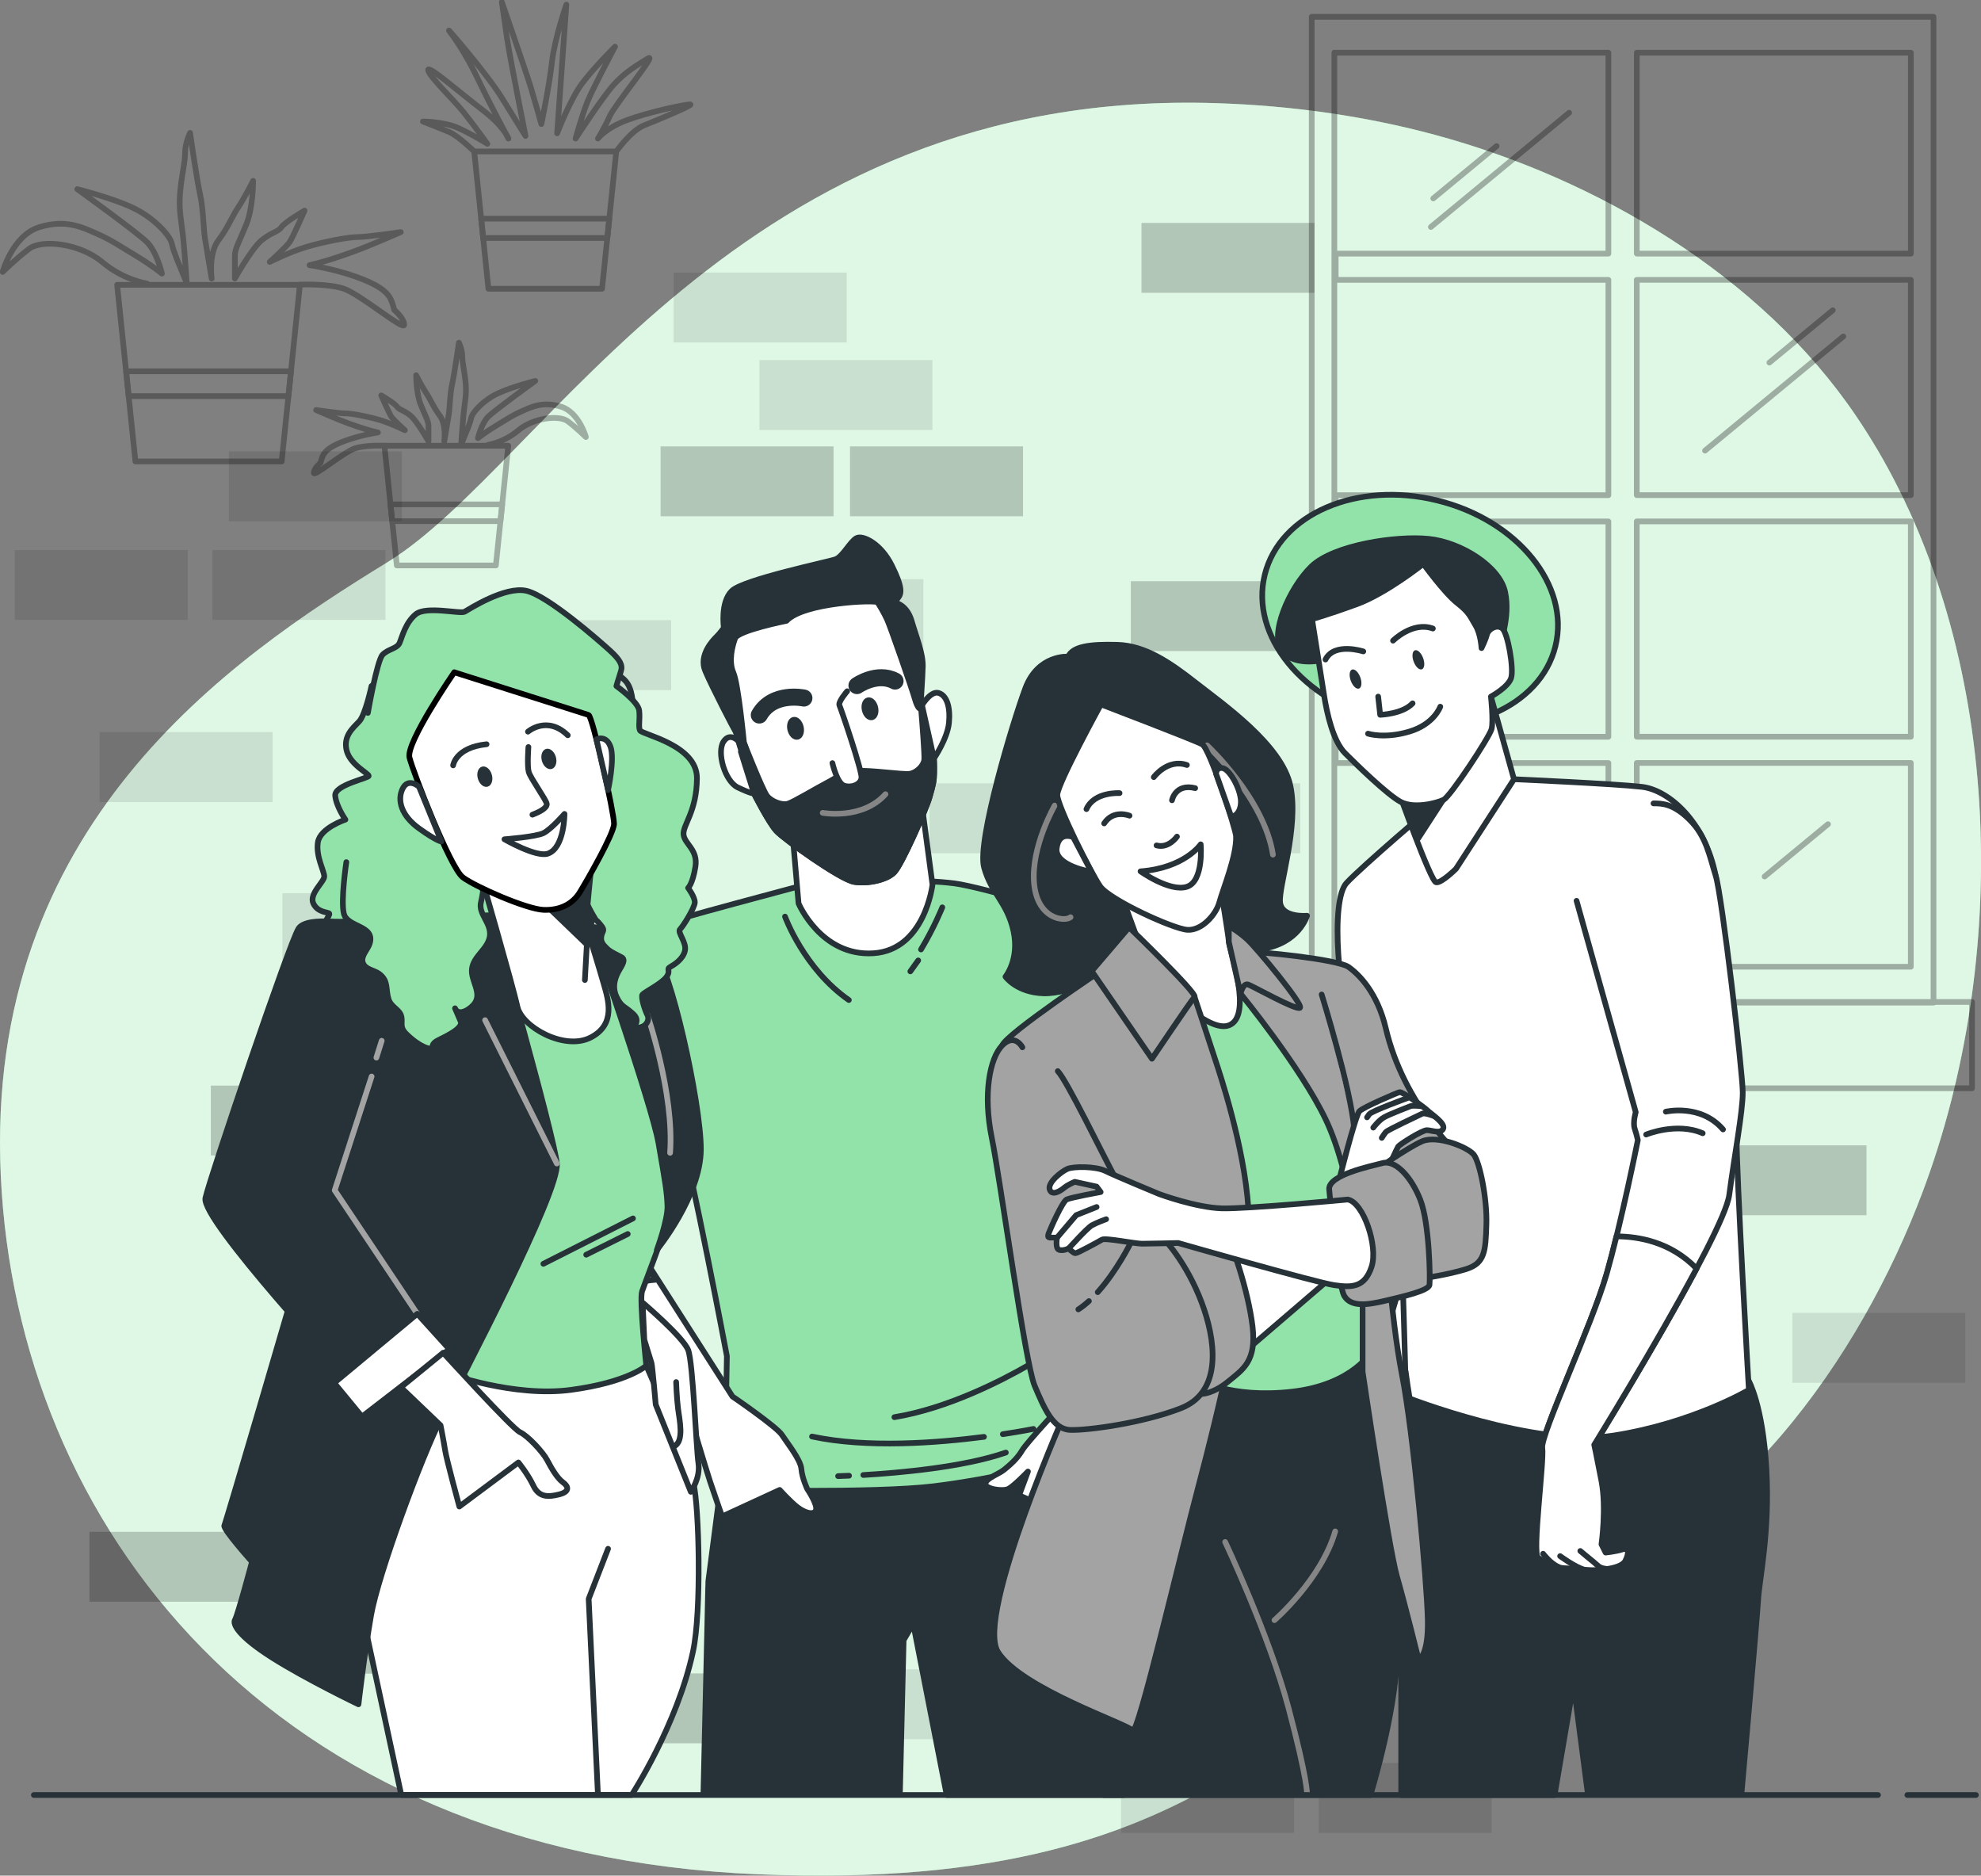 <svg xmlns="http://www.w3.org/2000/svg" width="618" height="585" viewBox="0 0 618 585" fill="none"><rect x="0" y="0" width="618" height="585" fill="#808080" stroke="none"/><g clip-path="url(#clip0_260_474)"><path d="M585.492 139.948C583.462 136.499 581.317 133.128 579.081 129.82C549.298 85.781 498.046 55.666 447.628 42.051C425.554 36.089 402.748 32.961 379.904 32.192C230.077 27.128 170.396 144.948 120.878 175.358C71.347 205.756 -4.845 257.704 0.243 366.666C5.331 475.627 84.041 578.256 236.424 584.589C388.795 590.922 398.958 522.512 484.028 497.166C540.33 480.397 580.327 423.756 599.921 371.41C626.62 300.076 625.361 207.41 585.505 139.935L585.492 139.948Z" fill="#92E3A9"></path><path opacity="0.7" d="M585.492 139.948C583.462 136.499 581.317 133.128 579.081 129.82C549.298 85.781 498.046 55.666 447.628 42.051C425.554 36.089 402.748 32.961 379.904 32.192C230.077 27.128 170.396 144.948 120.878 175.358C71.347 205.756 -4.845 257.704 0.243 366.666C5.331 475.627 84.041 578.256 236.424 584.589C388.795 590.922 398.958 522.512 484.028 497.166C540.33 480.397 580.327 423.756 599.921 371.41C626.62 300.076 625.361 207.41 585.505 139.935L585.492 139.948Z" fill="white"></path><path opacity="0.2" d="M582.281 357.231H528.317V379.026H582.281V357.231Z" fill="black"></path><path opacity="0.2" d="M406.745 181.27H352.781V203.064H406.745V181.27Z" fill="black"></path><path opacity="0.2" d="M373.506 214.205H319.542V236H373.506V214.205Z" fill="black"></path><path opacity="0.2" d="M410.06 69.526H356.097V91.321H410.06V69.526Z" fill="black"></path><path opacity="0.2" d="M366.427 333.846H312.463V355.641H366.427V333.846Z" fill="black"></path><path opacity="0.2" d="M260.04 139.231H206.076V161.026H260.04V139.231Z" fill="black"></path><path opacity="0.2" d="M319.143 139.231H265.18V161.026H319.143V139.231Z" fill="black"></path><path opacity="0.2" d="M273.918 495.013H219.954V516.808H273.918V495.013Z" fill="black"></path><path opacity="0.2" d="M245.651 521.936H191.688V543.731H245.651V521.936Z" fill="black"></path><path opacity="0.1" d="M343.954 244.333H289.99V266.128H343.954V244.333Z" fill="black"></path><path opacity="0.1" d="M264.127 85.013H210.163V106.808H264.127V85.013Z" fill="black"></path><path opacity="0.1" d="M613.117 409.487H559.153V431.282H613.117V409.487Z" fill="black"></path><path opacity="0.1" d="M297.045 442.821H243.081V464.616H297.045V442.821Z" fill="black"></path><path opacity="0.1" d="M358.718 442.821H304.754V464.616H358.718V442.821Z" fill="black"></path><path opacity="0.1" d="M363.857 412.051H309.894V433.846H363.857V412.051Z" fill="black"></path><path opacity="0.1" d="M405.627 244.333H351.663V266.128H405.627V244.333Z" fill="black"></path><path opacity="0.2" d="M433.239 519.744H379.275V541.539H433.239V519.744Z" fill="black"></path><path opacity="0.1" d="M403.687 549.872H349.724V571.667H403.687V549.872Z" fill="black"></path><path opacity="0.1" d="M465.36 549.872H411.396V571.667H465.36V549.872Z" fill="black"></path><path opacity="0.2" d="M171.63 248.475H117.666V270.269H171.63V248.475Z" fill="black"></path><path opacity="0.1" d="M142.079 278.603H88.115V300.398H142.079V278.603Z" fill="black"></path><path opacity="0.1" d="M203.752 278.603H149.788V300.398H203.752V278.603Z" fill="black"></path><path opacity="0.2" d="M150.572 410.77H96.608V432.564H150.572V410.77Z" fill="black"></path><path opacity="0.1" d="M389.554 306.551H335.59V328.346H389.554V306.551Z" fill="black"></path><path opacity="0.1" d="M308.608 520.654H254.645V542.449H308.608V520.654Z" fill="black"></path><path opacity="0.1" d="M290.877 112.308H236.913V134.103H290.877V112.308Z" fill="black"></path><path opacity="0.2" d="M119.735 338.603H65.772V360.397H119.735V338.603Z" fill="black"></path><path opacity="0.1" d="M150.572 311.68H96.608V333.475H150.572V311.68Z" fill="black"></path><path opacity="0.1" d="M288.051 180.641H234.087V202.436H288.051V180.641Z" fill="black"></path><path opacity="0.1" d="M209.379 193.437H155.415V215.231H209.379V193.437Z" fill="black"></path><path opacity="0.2" d="M475.639 357.231H421.675V379.026H475.639V357.231Z" fill="black"></path><path opacity="0.2" d="M81.87 477.783H27.906V499.578H81.87V477.783Z" fill="black"></path><path opacity="0.1" d="M58.563 171.552H4.6V193.347H58.563V171.552Z" fill="black"></path><path opacity="0.1" d="M120.236 171.552H66.272V193.347H120.236V171.552Z" fill="black"></path><path opacity="0.1" d="M125.376 140.782H71.412V162.577H125.376V140.782Z" fill="black"></path><path opacity="0.1" d="M85.045 228.346H31.081V250.141H85.045V228.346Z" fill="black"></path><path opacity="0.2" d="M155.106 500.219H101.143V522.014H155.106V500.219Z" fill="black"></path><g opacity="0.3"><path d="M409.213 5.243V312.718H603.187V5.243H409.213ZM596.12 79.102H510.626V16.436H596.12V79.102ZM510.613 162.628H596.107V229.782H510.613V162.628ZM510.613 154.435V87.282H596.107V154.435H510.613ZM416.267 16.436H501.761V79.102H416.691V87.294H501.761V154.448H416.691V162.641H501.761V229.794H416.691V237.987H501.761V301.551H416.267V16.436ZM510.613 301.525V237.961H596.107V301.525H510.613Z" stroke="black" stroke-width="1.771" stroke-linecap="round" stroke-linejoin="round"></path><path d="M489.515 35.166L446.383 70.794" stroke="black" stroke-width="1.771" stroke-linecap="round" stroke-linejoin="round"></path><path d="M575.048 104.935L531.902 140.55" stroke="black" stroke-width="1.771" stroke-linecap="round" stroke-linejoin="round"></path><path d="M477.618 255.576L434.485 291.192" stroke="black" stroke-width="1.771" stroke-linecap="round" stroke-linejoin="round"></path><path d="M466.889 45.564L447.128 61.885" stroke="black" stroke-width="1.771" stroke-linecap="round" stroke-linejoin="round"></path><path d="M571.758 96.768L551.984 113.089" stroke="black" stroke-width="1.771" stroke-linecap="round" stroke-linejoin="round"></path><path d="M475.074 266.705L455.3 283.038" stroke="black" stroke-width="1.771" stroke-linecap="round" stroke-linejoin="round"></path><path d="M469.125 188.051L449.352 204.371" stroke="black" stroke-width="1.771" stroke-linecap="round" stroke-linejoin="round"></path><path d="M570.268 257.063L550.494 273.384" stroke="black" stroke-width="1.771" stroke-linecap="round" stroke-linejoin="round"></path><path d="M615.2 312.512H398.034V339.435H615.2V312.512Z" stroke="black" stroke-width="1.771" stroke-linecap="round" stroke-linejoin="round"></path></g><g opacity="0.3"><path d="M89.979 123.551L90.775 115.807H39.343L40.139 123.551H89.979Z" stroke="black" stroke-width="1.771" stroke-linecap="round" stroke-linejoin="round"></path><path d="M87.871 143.923H42.246L36.541 88.833H93.563L87.871 143.923Z" stroke="black" stroke-width="1.771" stroke-linecap="round" stroke-linejoin="round"></path><path d="M45.856 88.435C45.856 88.435 38.61 87.397 31.877 81.718C25.145 76.038 13.247 74.487 9.11 77.589C4.972 80.692 0.822 84.82 0.822 84.82C0.822 84.82 3.932 73.461 12.206 70.871C20.493 68.294 25.658 70.871 30.322 72.935C34.986 74.999 37.055 76.551 42.233 79.653C47.411 82.756 50.52 85.333 50.52 85.333C50.52 85.333 48.966 78.615 45.856 75.525C42.747 72.423 24.117 58.999 24.117 58.999C24.117 58.999 34.472 61.576 41.192 64.679C47.925 67.782 53.103 73.461 53.617 76.038C54.131 78.615 56.199 83.269 56.199 83.269L58.268 88.435C58.268 88.435 57.754 80.692 57.227 75.012C56.7 69.333 55.672 65.718 56.187 60.038C56.7 54.358 57.741 50.743 57.741 47.641C57.741 44.538 59.296 41.448 59.296 41.448C59.296 41.448 61.364 55.91 62.405 60.551C63.446 65.205 63.446 71.397 63.96 74.499C64.474 77.602 66.028 86.897 66.028 86.897C66.028 86.897 64.988 79.153 68.097 75.012C71.206 70.884 72.234 67.782 74.303 64.679C76.371 61.576 78.967 56.41 78.967 56.41C78.967 56.41 78.967 64.679 76.898 69.833C74.83 74.999 73.275 77.576 73.275 79.641V86.871C73.275 86.871 78.453 77.576 81.562 74.987C84.672 72.41 86.74 72.41 87.768 70.859C88.809 69.307 95.015 65.692 95.015 65.692C95.015 65.692 91.391 73.961 90.351 75.499C89.31 77.051 84.145 81.692 84.145 81.692C84.145 81.692 90.351 78.589 95.529 77.038C100.707 75.487 108.467 73.935 111.576 73.935C114.686 73.935 125.029 72.384 125.029 72.384C125.029 72.384 115.714 76.512 110.022 78.576C104.33 80.641 100.707 81.679 98.638 82.192L96.569 82.705C96.569 82.705 103.816 83.743 111.062 86.32C118.309 88.897 120.378 90.974 121.418 92.512C122.459 94.064 122.973 96.641 122.973 96.641C122.973 96.641 126.082 99.218 126.082 101.294C126.082 103.371 112.103 91.487 106.938 89.935C101.76 88.384 93.576 88.782 93.576 88.782" stroke="black" stroke-width="1.771" stroke-linecap="round" stroke-linejoin="round"></path></g><g opacity="0.3"><path d="M122.356 162.551L121.816 157.308H156.674L156.122 162.551H122.356Z" stroke="black" stroke-width="1.771" stroke-linecap="round" stroke-linejoin="round"></path><path d="M123.794 176.36H154.695L158.562 139.026H119.927L123.794 176.36Z" stroke="black" stroke-width="1.771" stroke-linecap="round" stroke-linejoin="round"></path><path d="M152.254 138.757C152.254 138.757 157.163 138.051 161.724 134.205C166.285 130.359 174.354 129.308 177.155 131.41C179.956 133.513 182.77 136.308 182.77 136.308C182.77 136.308 180.662 128.616 175.061 126.859C169.446 125.116 165.938 126.859 162.79 128.257C159.629 129.654 158.229 130.705 154.721 132.808C151.214 134.91 149.107 136.654 149.107 136.654C149.107 136.654 150.16 132.103 152.267 130C154.374 127.898 166.992 118.808 166.992 118.808C166.992 118.808 159.976 120.551 155.415 122.654C150.854 124.757 147.346 128.603 146.999 130.346C146.652 132.09 145.252 135.244 145.252 135.244L143.852 138.744C143.852 138.744 144.198 133.5 144.558 129.641C144.905 125.795 145.612 123.346 145.265 119.487C144.918 115.641 144.211 113.192 144.211 111.09C144.211 108.987 143.158 106.885 143.158 106.885C143.158 106.885 141.757 116.68 141.051 119.833C140.344 122.987 140.344 127.18 139.997 129.282C139.65 131.385 138.596 137.68 138.596 137.68C138.596 137.68 139.303 132.436 137.196 129.628C135.089 126.833 134.395 124.731 132.982 122.628C131.581 120.526 129.821 117.026 129.821 117.026C129.821 117.026 129.821 122.628 131.221 126.128C132.622 129.628 133.676 131.372 133.676 132.782V137.68C133.676 137.68 130.168 131.385 128.061 129.628C125.954 127.885 124.553 127.885 123.846 126.833C123.14 125.782 118.938 123.333 118.938 123.333C118.938 123.333 121.392 128.936 122.099 129.987C122.806 131.039 126.313 134.192 126.313 134.192C126.313 134.192 122.099 132.09 118.604 131.039C115.097 129.987 109.842 128.936 107.734 128.936C105.627 128.936 98.612 127.885 98.612 127.885C98.612 127.885 104.921 130.68 108.788 132.09C112.643 133.487 115.097 134.192 116.497 134.539L117.898 134.885C117.898 134.885 112.989 135.59 108.081 137.333C103.173 139.077 101.773 140.487 101.066 141.539C100.359 142.59 100.012 144.333 100.012 144.333C100.012 144.333 97.905 146.077 97.905 147.487C97.905 148.898 107.375 140.833 110.882 139.795C114.39 138.744 119.94 139.013 119.94 139.013" stroke="black" stroke-width="1.771" stroke-linecap="round" stroke-linejoin="round"></path></g><g opacity="0.3"><path d="M189.464 74.23L190.081 68.205H150.109L150.726 74.23H189.464Z" stroke="black" stroke-width="1.771" stroke-linecap="round" stroke-linejoin="round"></path><path d="M187.819 90.064H152.37L147.938 47.244H192.252L187.819 90.064Z" stroke="black" stroke-width="1.771" stroke-linecap="round" stroke-linejoin="round"></path><path d="M147.938 47.243C147.938 47.243 143.017 42.41 140.139 41.179C137.261 39.948 131.929 37.897 131.929 37.897C131.929 37.897 138.494 37.897 143.004 39.948C147.514 42 152.037 44.859 152.037 44.859C152.037 44.859 147.938 39.128 144.649 35.025C141.36 30.936 133.984 23.974 133.573 21.923C133.162 19.872 143.428 28.884 150.405 34.205C157.382 39.525 158.615 43.218 158.615 43.218C158.615 43.218 153.283 33.384 149.171 24.795C145.06 16.205 141.372 11.282 140.139 9.641C138.905 8 152.037 23.154 156.559 30.525C161.069 37.897 163.947 42.397 163.947 42.397C163.947 42.397 159.026 17.833 158.204 12.089C157.382 6.346 156.559 0.628 156.559 0.628C156.559 0.628 164.358 23.154 165.592 27.243C166.825 31.333 168.881 38.705 168.881 38.705C168.881 38.705 171.348 26.833 172.17 19.461C172.993 12.089 176.68 1.448 176.68 1.448C176.68 1.448 175.035 24.384 174.624 30.115C174.213 35.846 173.802 41.577 173.802 41.577C173.802 41.577 177.901 30.936 181.601 26.012C185.289 21.102 191.867 14.551 191.867 14.551C191.867 14.551 184.89 27.654 183.246 31.756C181.601 35.846 179.558 43.218 179.558 43.218C179.558 43.218 187.768 30.525 191.456 26.423C195.143 22.333 198.844 20.282 202.12 18.23C205.409 16.179 191.854 32.564 190.222 36.243C188.578 39.923 186.535 43.205 186.535 43.205C186.535 43.205 189.002 39.923 195.567 37.474C202.133 35.013 213.619 32.564 215.264 32.564C216.909 32.564 204.998 37.474 200.899 39.115C196.801 40.756 192.278 47.218 192.278 47.218" stroke="black" stroke-width="1.771" stroke-linecap="round" stroke-linejoin="round"></path></g><path d="M485.232 201.553C489.912 182.598 473.408 162.243 448.37 156.088C423.332 149.933 399.24 160.309 394.561 179.263C389.881 198.217 406.384 218.573 431.423 224.728C456.461 230.883 480.552 220.507 485.232 201.553Z" fill="#92E3A9" stroke="#263238" stroke-width="1.771" stroke-linecap="round" stroke-linejoin="round"></path><path d="M413.503 205.705C413.503 205.705 404.24 208.23 400.025 203.179C395.811 198.141 402.133 183.423 409.084 176.692C416.035 169.961 435.629 167.025 445.74 168.076C455.852 169.128 467.865 176.692 469.549 184.679C471.232 192.666 467.865 200.448 467.647 202.961C467.441 205.487 461.544 205.487 460.696 204.218C459.848 202.961 447.218 184.461 444.687 183.615C442.156 182.769 440.472 184.461 437.736 185.923C434.999 187.397 414.146 196.218 414.146 196.218L413.516 205.679L413.503 205.705Z" fill="#263238" stroke="#263238" stroke-width="1.771" stroke-linecap="round" stroke-linejoin="round"></path><path d="M444.185 416.667L440.022 389.68L430.45 422.475C428.137 426.423 425.401 431.513 424.154 435.475C421.777 442.987 433.752 466.654 434.549 464.154C435.345 461.654 439.855 429.526 439.855 429.526C439.855 429.526 440.69 424.013 440.331 419.68L444.198 416.654L444.185 416.667Z" fill="white" stroke="#263238" stroke-width="1.771" stroke-linecap="round" stroke-linejoin="round"></path><path d="M438.635 435.769C438.635 435.769 429.975 438.705 429.975 457.064C429.975 462.064 437.118 514.615 437.118 523.41V559.871H484.966L490.876 525.256L495.309 559.141H543.298C543.298 559.141 548.091 505.73 548.463 499.102C548.836 492.474 552.151 478.102 551.046 458.218C549.941 438.333 545.508 430.589 545.508 430.589L439.714 428.743L438.647 435.769H438.635Z" fill="#263238" stroke="#263238" stroke-width="1.771" stroke-linecap="round" stroke-linejoin="round"></path><path d="M447.514 250.962C447.514 250.962 424.965 270.128 420.083 275.385C415.02 280.833 417.127 310.846 423.603 331.526C430.079 352.205 436.953 384.192 437.274 390.654C437.595 397.115 438.636 435.769 438.636 435.769C438.636 435.769 478.877 451.603 503.482 447.731C528.1 443.859 545.587 433.513 545.587 433.513C545.587 433.513 541.706 367.257 541.706 352.718C541.706 338.18 538.469 290.026 535.231 273.218C531.993 256.41 520.661 246.398 512.232 245.423C503.816 244.449 472.312 243.039 472.312 243.039L447.514 250.962Z" fill="white" stroke="#263238" stroke-width="1.771" stroke-linecap="round" stroke-linejoin="round"></path><path d="M436.13 246.423C436.13 246.423 446.306 274.923 448.002 275.205C449.698 275.487 454.221 270.975 454.221 270.975L472.311 243.051L465.116 217.282C465.116 217.282 461.005 230.923 453.09 239.667C445.175 248.41 436.13 246.436 436.13 246.436V246.423Z" fill="white" stroke="#263238" stroke-width="1.771" stroke-linecap="round" stroke-linejoin="round"></path><path d="M455.788 240.859L442.439 261.474L436.13 246.423L455.788 240.859Z" fill="#263238" stroke="#263238" stroke-width="1.771" stroke-linecap="round" stroke-linejoin="round"></path><path d="M444.058 175.858C444.058 175.858 432.469 185.102 423.205 188.474C413.941 191.846 409.303 193.102 409.303 193.102C409.303 193.102 412.258 211.807 413.093 217.064C413.928 222.32 415.83 231.14 419.62 234.935C423.41 238.717 432.687 247.756 436.888 250.064C441.09 252.371 448.259 250.487 450.367 249.435C452.474 248.384 464.693 229.884 465.322 227.358C465.952 224.833 465.117 217.269 465.117 217.269C465.117 217.269 470.59 214.32 471.438 211.384C472.286 208.435 470.385 197.512 468.701 196.038C467.018 194.564 464.281 196.243 463.857 197.935C463.433 199.615 462.174 202.14 462.174 202.14C462.174 202.14 461.969 197.73 460.273 194.999C458.59 192.269 458.59 191.217 454.581 188.064C450.572 184.91 444.045 175.871 444.045 175.871L444.058 175.858Z" fill="white" stroke="#263238" stroke-width="1.771" stroke-linecap="round" stroke-linejoin="round"></path><path d="M429.937 217.269L430.566 222.948C430.566 222.948 437.517 222.743 440.678 219.371" stroke="#263238" stroke-width="1.771" stroke-linecap="round" stroke-linejoin="round"></path><path d="M426.776 228.82C426.776 228.82 431.826 230.499 439.625 228.192C447.424 225.884 449.313 220.41 449.313 220.41" stroke="#263238" stroke-width="1.771" stroke-linecap="round" stroke-linejoin="round"></path><path d="M425.299 203.179C425.299 203.179 416.241 200.23 413.504 205.704" stroke="#263238" stroke-width="1.771" stroke-linecap="round" stroke-linejoin="round"></path><path d="M434.575 199.82C434.575 199.82 440.678 193.731 447 196.038" stroke="#263238" stroke-width="1.771" stroke-linecap="round" stroke-linejoin="round"></path><path d="M424.362 211.255C424.966 212.896 424.786 214.46 423.963 214.755C423.141 215.05 421.998 213.973 421.394 212.332C420.79 210.691 420.97 209.127 421.792 208.832C422.614 208.537 423.758 209.614 424.362 211.255Z" fill="#263238"></path><path d="M443.968 205.256C444.572 206.897 444.392 208.461 443.57 208.756C442.747 209.051 441.604 207.974 441 206.333C440.396 204.692 440.576 203.128 441.398 202.833C442.221 202.538 443.364 203.615 443.968 205.256Z" fill="#263238"></path><path d="M491.827 280.962L510.29 346.885C510.29 346.885 509.314 350.116 509.969 352.052C510.612 353.987 510.946 355.603 510.946 355.603C510.946 355.603 505.768 381.462 501.232 397.295C496.697 413.128 480.508 447.705 481.15 451.59C481.792 455.462 477.912 484.551 479.852 485.846C481.792 487.141 486.328 489.077 487.626 489.077C488.923 489.077 494.756 489.718 496.697 489.718C498.637 489.718 505.768 489.398 507.065 486.808C508.363 484.218 508.042 482.603 506.089 483.257C504.149 483.898 500.911 484.231 500.911 484.231L499.613 481.641C499.613 481.641 501.232 470.334 499.613 461.923C497.994 453.526 497.352 450.616 497.352 450.616C497.352 450.616 537.837 385.013 539.456 372.731C541.075 360.449 543.671 346.872 543.671 340.731C543.671 334.59 537.195 279.334 535.255 273.193C533.315 267.052 532.338 260.91 527.16 255.744C521.982 250.577 518.411 250.577 515.828 250.577" fill="white"></path><path d="M491.827 280.962L510.29 346.885C510.29 346.885 509.314 350.116 509.969 352.052C510.612 353.987 510.946 355.603 510.946 355.603C510.946 355.603 505.768 381.462 501.232 397.295C496.697 413.128 480.508 447.705 481.15 451.59C481.792 455.462 477.912 484.551 479.852 485.846C481.792 487.141 486.328 489.077 487.626 489.077C488.923 489.077 494.756 489.718 496.697 489.718C498.637 489.718 505.768 489.398 507.065 486.808C508.363 484.218 508.042 482.603 506.089 483.257C504.149 483.898 500.911 484.231 500.911 484.231L499.613 481.641C499.613 481.641 501.232 470.334 499.613 461.923C497.994 453.526 497.352 450.616 497.352 450.616C497.352 450.616 537.837 385.013 539.456 372.731C541.075 360.449 543.671 346.872 543.671 340.731C543.671 334.59 537.195 279.334 535.255 273.193C533.315 267.052 532.338 260.91 527.16 255.744C521.982 250.577 518.411 250.577 515.828 250.577" stroke="#263238" stroke-width="1.771" stroke-linecap="round" stroke-linejoin="round"></path><path d="M513.541 353.859C513.541 353.859 523.049 349.911 531.182 353.462" stroke="#263238" stroke-width="1.771" stroke-linecap="round" stroke-linejoin="round"></path><path d="M519.683 346.73C519.683 346.73 530.578 344.166 537.516 352.269" stroke="#263238" stroke-width="1.771" stroke-linecap="round" stroke-linejoin="round"></path><path d="M504.277 385.641C503.262 389.769 502.222 393.782 501.219 397.308C496.684 413.141 480.495 447.718 481.137 451.603C481.78 455.475 477.899 484.564 479.84 485.859C481.78 487.154 486.315 489.09 487.613 489.09C488.911 489.09 494.744 489.731 496.684 489.731C498.624 489.731 505.755 489.41 507.053 486.821C508.35 484.231 508.029 482.616 506.076 483.269C504.136 483.91 500.898 484.244 500.898 484.244L499.601 481.654C499.601 481.654 501.219 470.346 499.601 461.936C497.982 453.526 497.339 450.628 497.339 450.628C497.339 450.628 516.792 419.103 529.268 395.667C521.199 387.295 511.023 385.628 504.29 385.628L504.277 385.641Z" fill="white" stroke="#263238" stroke-width="1.771" stroke-linecap="round" stroke-linejoin="round"></path><path d="M492.996 483.744C492.996 483.744 496.208 486.449 497.313 487.321C498.418 488.193 498.791 489.052 500.898 489.295" fill="white"></path><path d="M492.996 483.744C492.996 483.744 496.208 486.449 497.313 487.321C498.418 488.193 498.791 489.052 500.898 489.295" stroke="#263238" stroke-width="1.771" stroke-linecap="round" stroke-linejoin="round"></path><path d="M486.7 485.347C486.7 485.347 491.518 488.924 494.486 489.654Z" fill="white"></path><path d="M486.7 485.347C486.7 485.347 491.518 488.924 494.486 489.654" stroke="#263238" stroke-width="1.771" stroke-linecap="round" stroke-linejoin="round"></path><path d="M481.394 484.615C481.394 484.615 483.616 487.577 486.083 488.679Z" fill="white"></path><path d="M481.394 484.615C481.394 484.615 483.616 487.577 486.083 488.679" stroke="#263238" stroke-width="1.771" stroke-linecap="round" stroke-linejoin="round"></path><path d="M438.507 427.794C438.507 427.794 439.676 436.474 440.152 437.884C440.627 439.294 439.92 441.871 440.383 447.269C440.858 452.666 442.259 458.294 438.738 457.359C435.218 456.423 433.56 447.269 433.804 444.923C434.036 442.577 429.809 435.538 429.809 435.538" fill="white"></path><path d="M438.507 427.794C438.507 427.794 439.676 436.474 440.152 437.884C440.627 439.294 439.92 441.871 440.383 447.269C440.858 452.666 442.259 458.294 438.738 457.359C435.218 456.423 433.56 447.269 433.804 444.923C434.036 442.577 429.809 435.538 429.809 435.538" stroke="#263238" stroke-width="1.771" stroke-linecap="round" stroke-linejoin="round"></path><path d="M370.05 380.205C366.761 373.923 342.336 287.526 342.336 287.526C337.736 300.103 334.794 362.116 334.794 362.116L337.466 395L336.991 401.167C343.377 396.808 359.013 388.18 369.408 399.667C369.575 399.064 369.69 398.552 369.755 398.154C371.104 389.872 373.339 386.513 370.05 380.218V380.205Z" fill="#92E3A9" stroke="#263238" stroke-width="1.771" stroke-linecap="round" stroke-linejoin="round"></path><path d="M362.174 388.526C363.831 388.808 365.437 389.257 366.953 389.923" stroke="#263238" stroke-width="1.771" stroke-linecap="round" stroke-linejoin="round"></path><path d="M339.266 391.564C339.266 391.564 347.476 388.346 356.2 388.128" stroke="#263238" stroke-width="1.771" stroke-linecap="round" stroke-linejoin="round"></path><path d="M365.347 385.064C365.347 385.064 358.139 380.705 352.37 382.423" stroke="#263238" stroke-width="1.771" stroke-linecap="round" stroke-linejoin="round"></path><path d="M219.452 558.999L220.981 493.128L225.671 456.987L334.87 453.269L344.609 479.179L350.597 559.858H295.335L284.89 506.422L281.896 511.563L280.752 558.717L219.452 558.999Z" fill="#263238" stroke="#263238" stroke-width="1.771" stroke-linecap="round" stroke-linejoin="round"></path><path d="M253.848 275.243C253.848 275.243 206.283 287.82 203.392 289.243C200.488 290.666 206.887 333.82 211.371 349.538C215.855 365.255 226.763 422.973 226.763 422.973L226.031 464.691C226.031 464.691 272.684 465.832 291.353 463.55C310.022 461.268 330.477 456.114 330.477 456.114C330.477 456.114 337.106 419.255 334.832 394.961C332.558 370.666 339.175 310.371 339.278 306.371C339.381 302.371 342.31 287.512 342.31 287.512C342.31 287.512 306.771 276.653 297.636 275.512C288.501 274.371 267.031 273.794 253.822 275.23L253.848 275.243Z" fill="#92E3A9" stroke="#263238" stroke-width="1.771" stroke-linecap="round" stroke-linejoin="round"></path><path d="M244.893 285.883C244.893 285.883 250.816 302.178 264.808 311.909" stroke="#263238" stroke-width="1.771" stroke-linecap="round" stroke-linejoin="round"></path><path d="M293.961 282.999C293.961 282.999 291.443 289.306 287.318 296.14" stroke="#263238" stroke-width="1.771" stroke-linecap="round" stroke-linejoin="round"></path><path d="M286.444 299.55L283.99 302.973" stroke="#263238" stroke-width="1.771" stroke-linecap="round" stroke-linejoin="round"></path><path d="M269.317 460.051C280.367 459.397 300.629 457.628 313.786 453.051" stroke="#263238" stroke-width="1.771" stroke-linecap="round" stroke-linejoin="round"></path><path d="M261.454 460.397C261.454 460.397 262.713 460.371 264.872 460.269" stroke="#263238" stroke-width="1.771" stroke-linecap="round" stroke-linejoin="round"></path><path d="M306.964 448.153C292.458 450.037 270.461 451.743 253.321 448.05" stroke="#263238" stroke-width="1.771" stroke-linecap="round" stroke-linejoin="round"></path><path d="M322.394 445.679C322.394 445.679 318.732 446.435 312.848 447.32" stroke="#263238" stroke-width="1.771" stroke-linecap="round" stroke-linejoin="round"></path><path d="M321.186 425.602C312.411 430.666 295.644 439.281 279.018 442.012" stroke="#263238" stroke-width="1.771" stroke-linecap="round" stroke-linejoin="round"></path><path d="M327.457 421.768C327.457 421.768 326.275 422.563 324.168 423.845" stroke="#263238" stroke-width="1.771" stroke-linecap="round" stroke-linejoin="round"></path><path d="M247.128 258.821L249.119 281.769C249.119 281.769 256.148 298.398 272.504 297.321C288.539 296.269 290.903 275.91 290.903 275.91L287.665 251.692C287.665 251.692 273.583 263.423 265.694 262.397C257.805 261.372 247.128 258.833 247.128 258.833V258.821Z" fill="white" stroke="#263238" stroke-width="1.771" stroke-linecap="round" stroke-linejoin="round"></path><path d="M230.836 231.654C230.836 231.654 227.919 227.949 225.722 231.295C223.525 234.641 226.133 243.641 230.142 245.59C234.163 247.526 235.217 247.526 235.217 247.526C235.217 247.526 239.778 256.526 242.181 259.167C244.596 261.808 262.147 274.334 266.375 275.039C270.602 275.744 276.641 274.513 279.005 272.039C281.369 269.564 288.847 252.629 290.003 248.577C291.159 244.526 291.365 243.641 291.416 241.167C291.481 238.693 291.352 236.577 291.352 236.577C291.352 236.577 295.566 230.398 296.042 225.462C296.517 220.526 295.374 216.821 292.727 216.116C290.093 215.411 287.138 220.705 287.138 220.705L278.247 193.539C278.247 193.539 275.24 186.129 272.619 185.244C269.985 184.359 251.021 186.654 242.977 190.013C234.934 193.359 227.071 196.898 226.454 200.603C225.838 204.308 230.823 231.654 230.823 231.654H230.836Z" fill="white" stroke="#263238" stroke-width="1.771" stroke-linecap="round" stroke-linejoin="round"></path><path d="M245.38 193.628C245.38 193.628 230.206 196.641 229.32 199.102C228.433 201.564 227.225 206.231 228.78 209.795C230.348 213.359 232.095 231.718 232.095 231.718C232.095 231.718 234.421 237.474 232.802 236.654C231.17 235.833 229.962 228.987 229.435 228.154C228.909 227.333 222.086 214.179 220.005 209.243C217.923 204.307 222.433 199.654 223.564 198.551C224.694 197.448 225.825 195.807 225.825 195.807C225.825 195.807 224.643 187.859 228.305 184.295C231.966 180.731 258.46 175.256 260.67 174.436C262.893 173.615 265.193 168.961 267.146 167.859C269.099 166.769 274.791 169.5 278.195 176.359C281.6 183.205 281.279 185.128 280.148 186.5L279.018 187.872C279.018 187.872 282.847 188.423 284.376 193.628C285.892 198.833 287.973 203.769 287.87 207.872C287.768 211.987 287.164 219.884 287.138 220.705C287.112 221.525 286.174 220.743 285.416 218.013C284.658 215.269 277.733 195.269 276.679 193.077C275.639 190.884 274.315 188.692 273.788 187.872C273.262 187.051 250.725 187.872 245.367 193.628H245.38Z" fill="#263238" stroke="#263238" stroke-width="1.771" stroke-linecap="round" stroke-linejoin="round"></path><path d="M266.374 275.05C270.602 275.756 276.64 274.525 279.005 272.05C281.369 269.576 288.846 252.64 290.003 248.589C291.159 244.538 291.365 243.653 291.416 241.179C291.48 238.704 291.352 236.589 291.352 236.589L287.626 219.935C287.497 220.14 287.382 220.307 287.305 220.435C287.729 225.576 288.5 235.512 288.345 236.935C288.127 238.871 285.943 240.986 283.823 241.345C281.69 241.704 271.655 240.115 267.222 240.461C262.79 240.82 261.338 242.397 257.933 244.166C254.528 245.935 247.539 250.166 245.753 250.691C243.967 251.217 240.639 249.986 239.277 248.217C237.902 246.448 232.095 231.704 232.095 231.704C232.095 232.653 231.118 234.461 231.118 234.461L235.217 247.512C235.217 247.512 239.778 256.512 242.181 259.153C244.596 261.794 262.147 274.32 266.374 275.025V275.05Z" fill="#263238" stroke="#263238" stroke-width="1.771" stroke-linecap="round" stroke-linejoin="round"></path><path d="M264.28 215.602C264.28 215.602 261.364 218.948 261.878 220.012C262.379 221.076 268.983 240.474 268.752 242.589C268.52 244.705 265.668 245.769 263.394 245.064C261.107 244.358 259.681 238.012 259.681 238.012" fill="white"></path><path d="M264.28 215.602C264.28 215.602 261.364 218.948 261.878 220.012C262.379 221.076 268.983 240.474 268.752 242.589C268.52 244.705 265.668 245.769 263.394 245.064C261.107 244.358 259.681 238.012 259.681 238.012" stroke="#263238" stroke-width="1.771" stroke-linecap="round" stroke-linejoin="round"></path><path d="M267.339 213.834C267.339 213.834 273.635 209.423 279.224 212.423" stroke="#263238" stroke-width="5.314" stroke-linecap="round" stroke-linejoin="round"></path><path d="M250.79 217.718C250.79 217.718 241.115 215.602 236.875 223.013" stroke="#263238" stroke-width="5.314" stroke-linecap="round" stroke-linejoin="round"></path><path d="M249.813 226.73C250.16 228.191 249.711 229.563 248.811 229.807C247.912 230.038 246.897 229.05 246.537 227.589C246.19 226.127 246.64 224.756 247.539 224.512C248.439 224.281 249.454 225.268 249.813 226.73Z" fill="#263238" stroke="#263238" stroke-width="1.771" stroke-linecap="round" stroke-linejoin="round"></path><path d="M273.043 220.641C273.39 222.102 272.94 223.474 272.041 223.718C271.141 223.948 270.126 222.961 269.767 221.5C269.42 220.038 269.869 218.666 270.769 218.423C271.668 218.179 272.683 219.179 273.043 220.641Z" fill="#263238" stroke="#263238" stroke-width="1.771" stroke-linecap="round" stroke-linejoin="round"></path><path d="M256.648 253.525C256.648 253.525 268.97 255.82 276.242 247.705" stroke="#858585" stroke-width="1.771" stroke-linecap="round" stroke-linejoin="round"></path><path d="M369.753 398.14C369.728 398.32 369.676 398.538 369.625 398.756C369.676 398.525 369.715 398.32 369.753 398.14Z" stroke="#263238" stroke-width="1.771" stroke-linecap="round" stroke-linejoin="round"></path><path d="M369.406 399.653C359.012 388.166 343.375 396.794 336.99 401.153L333.675 431.538L332.107 437.256C332.107 437.256 320.351 449.832 318.847 452.397C317.357 454.974 315.019 456.973 313.258 458.397C311.511 459.82 307.759 460.974 307.425 462.679C307.091 464.397 312.809 465.256 314.543 464.397C316.278 463.538 320.685 458.961 320.685 458.961L317.922 466.397L340.304 476.115C340.304 476.115 341.615 469.538 342.283 465.538C342.951 461.538 344.043 452.102 344.365 450.397C344.686 448.73 367.158 409.204 369.573 398.871C369.522 399.102 369.458 399.358 369.381 399.64L369.406 399.653Z" fill="white" stroke="#263238" stroke-width="1.771" stroke-linecap="round" stroke-linejoin="round"></path><path d="M203.392 289.244C203.392 289.244 197.533 294.667 196.261 300.103C194.989 305.539 175.562 373.5 171.014 383.782C166.465 394.064 165.694 402.359 168.174 406.359C170.654 410.359 215.431 442.128 215.431 442.128C215.431 442.128 220.198 458.128 221.534 462.128C222.87 466.128 225.273 472.987 225.273 472.987L243.235 464.705C243.235 464.705 246.576 468.423 248.837 470.141C251.085 471.859 253.925 472.718 254.542 471C255.158 469.282 251.843 464.423 251.843 464.423C251.843 464.423 250.212 461 249.993 458.141C249.775 455.282 245.612 450.141 243.954 447.564C242.297 444.987 228.498 435.564 228.498 435.564L200.347 391.513L211.409 349.551C211.409 349.551 201.426 300.974 203.43 289.256L203.392 289.244Z" fill="white" stroke="#263238" stroke-width="1.771" stroke-linecap="round" stroke-linejoin="round"></path><path d="M200.321 391.5L213.067 355.898C213.067 355.898 201.387 300.962 203.392 289.244C203.392 289.244 197.533 294.667 196.261 300.103C194.989 305.539 175.562 373.5 171.014 383.782C166.465 394.064 165.694 402.359 168.174 406.359C168.881 407.5 172.748 412.526 180.393 416.705C183.001 411.731 189.772 400.167 204.471 399.167L200.321 391.5Z" fill="#92E3A9" stroke="#263238" stroke-width="1.771" stroke-linecap="round" stroke-linejoin="round"></path><path d="M179.173 389.499C179.173 389.499 187.794 388.358 195.735 391.499" stroke="#263238" stroke-width="1.771" stroke-linecap="round" stroke-linejoin="round"></path><path d="M190.697 386.924C190.697 386.924 197.802 388.924 200.321 391.501" stroke="#263238" stroke-width="1.771" stroke-linecap="round" stroke-linejoin="round"></path><path d="M342.928 436.258C342.928 436.258 326.726 481.476 332.764 505.873C338.803 530.27 344.302 559.86 344.302 559.86H427.522C427.522 559.86 436.863 529.719 435.758 511.629C434.653 493.54 432.456 473.258 432.456 473.258L428.062 421.181H345.112L342.915 436.258H342.928Z" fill="#263238" stroke="#263238" stroke-width="1.771" stroke-linecap="round" stroke-linejoin="round"></path><path d="M382.205 480.938C382.205 480.938 395.94 509.989 401.979 532.732C408.018 555.476 407.748 559.591 407.748 559.591" stroke="#858585" stroke-width="1.771" stroke-linecap="round" stroke-linejoin="round"></path><path d="M397.585 505.322C397.585 505.322 412.142 492.719 416.536 477.642" stroke="#858585" stroke-width="1.771" stroke-linecap="round" stroke-linejoin="round"></path><path d="M391.264 299.232L352.269 312.116C352.269 312.116 366.273 334.321 370.95 366.103C375.627 397.885 373.7 430.232 373.7 430.232C373.7 430.232 383.863 436.257 403.084 434.065C422.306 431.873 428.075 421.18 428.075 421.18C428.075 421.18 426.7 368.014 419.556 346.911C412.412 325.808 391.264 299.219 391.264 299.219V299.232Z" fill="#92E3A9" stroke="#263238" stroke-width="1.771" stroke-linecap="round" stroke-linejoin="round"></path><path d="M333.24 204.808C333.24 204.808 323.835 204.065 319.865 214.693C315.907 225.321 304.768 262.372 306.991 270.526C309.213 278.68 314.173 281.398 316.152 290.295C318.13 299.193 313.672 304.629 313.672 304.629C313.672 304.629 317.141 309.565 325.557 309.821C333.973 310.065 346.603 303.398 355.018 301.424C363.434 299.449 382 297.718 393.641 295.988C405.282 294.257 407.749 285.616 407.749 285.616C407.749 285.616 399.821 286.359 399.333 281.411C398.832 276.475 405.269 257.936 402.545 245.09C399.821 232.244 381.255 219.398 373.083 212.975C364.912 206.552 357.241 201.359 348.568 201.116C339.896 200.872 334.705 201.616 333.214 204.821L333.24 204.808Z" fill="#263238" stroke="#263238" stroke-width="1.771" stroke-linecap="round" stroke-linejoin="round"></path><path d="M329.027 251.244C329.027 251.244 321.6 264.09 322.59 275.449C323.579 286.808 332.239 287.551 333.974 286.077" stroke="#858585" stroke-width="1.771" stroke-linecap="round" stroke-linejoin="round"></path><path d="M376.565 232.475C376.565 232.475 394.386 249.026 397.11 266.564" stroke="#858585" stroke-width="1.771" stroke-linecap="round" stroke-linejoin="round"></path><path d="M349.982 279.59L358.321 302.385C358.321 302.385 375.795 322.68 383.363 319.808C390.931 316.949 383.62 296.641 383.363 293.782C383.106 290.923 380.755 276.859 380.755 276.859C380.755 276.859 375.538 285.193 372.146 285.193C368.754 285.193 349.995 279.59 349.995 279.59H349.982Z" fill="white" stroke="#263238" stroke-width="1.771" stroke-linecap="round" stroke-linejoin="round"></path><path d="M343.455 219.693C343.455 219.693 329.836 244.527 329.836 247.924C329.836 251.322 340.32 272.245 343.198 276.424C346.076 280.604 365.992 289.757 370.45 290.014C374.908 290.27 379.354 285.309 380.408 281.386C381.461 277.463 385.894 266.732 385.598 260.77C385.483 258.54 377.414 233.475 375.05 232.168C372.686 230.86 343.455 219.693 343.455 219.693Z" fill="white" stroke="#263238" stroke-width="1.771" stroke-linecap="round" stroke-linejoin="round"></path><path d="M352.372 254.411C352.372 254.411 347.374 252.347 344.457 256.821" stroke="#263238" stroke-width="1.771" stroke-linecap="round" stroke-linejoin="round"></path><path d="M365.618 249.603C365.618 249.603 366.646 244.283 372.852 245.821" stroke="#263238" stroke-width="1.771" stroke-linecap="round" stroke-linejoin="round"></path><path d="M349.263 247.373C349.263 247.373 341.348 246.86 338.933 252.36" stroke="#263238" stroke-width="1.771" stroke-linecap="round" stroke-linejoin="round"></path><path d="M359.939 242.385C359.939 242.385 364.244 236.539 370.27 238.603" stroke="#263238" stroke-width="1.771" stroke-linecap="round" stroke-linejoin="round"></path><path d="M367.173 260.937C367.173 260.937 364.59 264.719 360.8 263.681" stroke="#263238" stroke-width="1.771" stroke-linecap="round" stroke-linejoin="round"></path><path d="M374.574 263.347C374.574 263.347 369.576 270.732 355.803 271.77C355.803 271.77 364.925 278.296 370.27 276.578C375.602 274.86 374.574 263.347 374.574 263.347Z" fill="white" stroke="#263238" stroke-width="1.771" stroke-linecap="round" stroke-linejoin="round"></path><path d="M334.807 261.116C334.807 261.116 330.336 259.052 329.642 264.552C328.949 270.052 340.487 271.936 340.487 271.936L334.807 261.116Z" fill="white" stroke="#263238" stroke-width="1.771" stroke-linecap="round" stroke-linejoin="round"></path><path d="M379.366 241.31C379.366 241.31 379.418 239.066 381.602 239.63C383.799 240.194 387.474 246.771 387.088 250.694C386.703 254.63 384.095 254.72 384.095 254.72L379.354 241.31H379.366Z" fill="white" stroke="#263238" stroke-width="1.771" stroke-linecap="round" stroke-linejoin="round"></path><path d="M344.482 302.116C344.482 302.116 313.967 322.424 312.657 326.065C311.346 329.706 333.523 437.732 333.523 437.732C333.523 437.732 304.048 503.847 311.346 515.296C318.644 526.744 351.78 537.68 353.348 539.757C354.915 541.834 368.214 484.834 373.957 463.232C379.7 441.629 389.093 402.591 389.606 384.103C390.133 365.629 382.565 341.155 379.957 333.091C377.349 325.026 372.659 310.962 372.659 310.962L344.482 302.116Z" fill="#A3A3A3" stroke="#263238" stroke-width="1.771" stroke-linecap="round" stroke-linejoin="round"></path><path d="M352.23 289.244C352.23 289.244 373.7 309.924 372.659 310.962C371.618 312.001 359.361 330.219 359.361 330.219L340.576 302.885L352.23 289.231V289.244Z" fill="#A3A3A3" stroke="#263238" stroke-width="1.771" stroke-linecap="round" stroke-linejoin="round"></path><path d="M386.998 309.924C386.998 309.924 405.782 332.834 413.607 349.231C421.432 365.629 425.081 394.783 425.081 406.231V427.834C425.081 427.834 433.162 482.488 435.771 491.603C438.379 500.719 442.555 517.629 442.555 517.629C442.555 517.629 445.69 516.59 445.42 505.129C445.163 493.68 440.987 447.09 437.338 428.603C433.689 410.129 432.173 379.488 429.822 374.014L427.471 368.552L455.339 360.475C455.339 360.475 437.955 344.77 432.314 320.719C429.745 309.783 424.04 303.924 420.648 301.578C417.256 299.231 392.471 296.629 388.308 296.898C384.133 297.155 386.998 309.911 386.998 309.911V309.924Z" fill="#A3A3A3" stroke="#263238" stroke-width="1.771" stroke-linecap="round" stroke-linejoin="round"></path><path d="M386.999 309.923C386.999 309.923 387.782 306.539 389.35 307.064C390.917 307.59 404.216 315.128 405.526 314.346C406.837 313.564 391.958 295.603 389.093 293C386.228 290.398 383.35 288.833 383.35 288.833V293.782L386.999 309.923Z" fill="#A3A3A3" stroke="#263238" stroke-width="1.771" stroke-linecap="round" stroke-linejoin="round"></path><path d="M412.31 310.18C412.31 310.18 421.445 339.59 422.486 352.347Z" fill="white"></path><path d="M412.31 310.18C412.31 310.18 421.445 339.59 422.486 352.347" stroke="#263238" stroke-width="1.771" stroke-linecap="round" stroke-linejoin="round"></path><path d="M417.514 369.038C417.514 369.038 422.82 347.846 424.092 346.577C425.364 345.307 435.772 340.859 436.62 340.641C437.468 340.423 444.264 345.308 445.331 346.359C446.397 347.423 451.061 350.384 450.213 352.077C449.365 353.769 446.603 352.5 445.112 352.5C443.622 352.5 436.62 356.949 436.196 357.59C435.772 358.231 433.433 363.525 432.585 365.013C431.737 366.5 417.501 369.038 417.501 369.038H417.514Z" fill="white" stroke="#263238" stroke-width="1.771" stroke-linecap="round" stroke-linejoin="round"></path><path d="M447.27 348.076C447.27 348.076 444.47 346.961 443.634 347.384C442.799 347.807 432.88 352.41 432.315 353.102C431.749 353.794 431.056 354.91 431.056 354.91" stroke="#263238" stroke-width="1.771" stroke-linecap="round" stroke-linejoin="round"></path><path d="M428.41 351.704C428.41 351.704 430.08 349.474 431.764 348.499C433.447 347.525 439.306 345.294 440.012 345.012C440.706 344.73 443.366 345.012 443.366 345.012" stroke="#263238" stroke-width="1.771" stroke-linecap="round" stroke-linejoin="round"></path><path d="M439.036 342.499C439.036 342.499 427.857 346.538 427.164 347.525L426.47 348.499" stroke="#263238" stroke-width="1.771" stroke-linecap="round" stroke-linejoin="round"></path><path d="M428.215 365.616C428.215 365.616 438.905 358.064 443.607 355.987C448.31 353.91 457.959 357.808 459.784 360.154C461.608 362.5 463.959 373.693 463.702 382.013C463.445 390.346 463.176 393.987 457.445 395.808C451.702 397.628 443.877 398.667 443.093 398.936C442.31 399.193 441.526 383.321 436.566 374.731C431.607 366.141 428.215 365.616 428.215 365.616Z" fill="#A3A3A3" stroke="#263238" stroke-width="1.771" stroke-linecap="round" stroke-linejoin="round"></path><path d="M414.647 370.821C414.647 370.821 417.256 400.488 419.337 404.141C421.419 407.783 426.635 407 432.121 405.706C437.608 404.411 445.689 402.577 445.946 400.757C446.203 398.936 445.946 381.5 443.081 374.206C440.216 366.924 435.256 361.706 431.338 362.757C427.419 363.795 414.647 366.398 414.647 370.821Z" fill="#A3A3A3" stroke="#263238" stroke-width="1.771" stroke-linecap="round" stroke-linejoin="round"></path><path d="M390.531 419.692L422.395 392.346L409.02 383.449L383.528 394.68C383.528 394.68 390.325 412.692 390.544 419.692H390.531Z" fill="white" stroke="#263238" stroke-width="1.771" stroke-linecap="round" stroke-linejoin="round"></path><path d="M375.036 434.743C375.036 434.743 378.428 434.743 383.105 430.923C387.782 427.102 392.022 424.564 390.75 413.756C389.478 402.948 384.171 386.41 381.614 384.294C379.07 382.179 362.714 384.718 362.29 385.782C361.866 386.846 375.241 406.128 376.308 417.359C377.374 428.589 375.036 434.743 375.036 434.743Z" fill="#A3A3A3" stroke="#263238" stroke-width="1.771" stroke-linecap="round" stroke-linejoin="round"></path><path d="M318.952 326.654C318.952 326.654 316.562 322.077 312.656 326.064C308.75 330.051 306.63 341.282 309.393 354.846C312.155 368.41 319.8 425.205 322.768 432.205C325.736 439.205 328.498 445.769 333.818 445.987C339.124 446.205 356.547 443.872 368.444 439.205C380.342 434.539 379.7 420.551 375.665 408.474C371.631 396.398 364.191 386.436 359.733 383.462C355.275 380.5 352.936 376.68 348.259 367.987C343.582 359.295 332.97 337.257 329.989 334.077" fill="#A3A3A3"></path><path d="M318.952 326.654C318.952 326.654 316.562 322.077 312.656 326.064C308.75 330.051 306.63 341.282 309.393 354.846C312.155 368.41 319.8 425.205 322.768 432.205C325.736 439.205 328.498 445.769 333.818 445.987C339.124 446.205 356.547 443.872 368.444 439.205C380.342 434.539 379.7 420.551 375.665 408.474C371.631 396.398 364.191 386.436 359.733 383.462C355.275 380.5 352.936 376.68 348.259 367.987C343.582 359.295 332.97 337.257 329.989 334.077" stroke="#263238" stroke-width="1.771" stroke-linecap="round" stroke-linejoin="round"></path><path d="M339.702 405.808C338.636 406.782 337.531 407.667 336.4 408.398" stroke="#263238" stroke-width="1.771" stroke-linecap="round" stroke-linejoin="round"></path><path d="M352.795 387.525C352.795 387.525 348.517 396.269 342.452 403.025" stroke="#263238" stroke-width="1.771" stroke-linecap="round" stroke-linejoin="round"></path><path d="M420.48 374.128C420.48 374.128 389.259 377.09 381.19 376.885C373.121 376.667 361.647 372.436 361.647 372.436C361.647 372.436 347.835 366.718 344.867 365.231C341.899 363.744 334.884 363.744 332.969 364.59C331.055 365.436 326.815 368.833 327.444 370.949C328.087 373.064 330.631 371.59 331.903 370.526C333.175 369.462 335.295 368.615 335.295 368.615L342.092 370.103L343.364 371.795C343.364 371.795 334.023 373.487 332.738 374.128C331.466 374.769 327.856 382.821 327.213 384.513C326.571 386.205 327.213 386 328.485 386H329.757C329.757 386 329.115 389.397 330.4 389.821C331.684 390.244 333.368 389.397 333.368 389.397C333.368 389.397 334.858 390.885 335.488 390.885C336.117 390.885 342.709 387.282 343.775 386.641C344.841 386 353.977 387.91 356.302 387.91C358.628 387.91 367.558 387.692 367.558 387.692C367.558 387.692 410.459 399.987 416.202 400.833C421.932 401.679 425.761 401.474 427.881 395.115C430.001 388.756 425.337 374.987 420.442 374.128H420.48Z" fill="white" stroke="#263238" stroke-width="1.771" stroke-linecap="round" stroke-linejoin="round"></path><path d="M333.394 389.385C333.394 389.385 339.124 383.026 340.614 382.18C342.105 381.334 345.073 380.27 345.073 380.27" stroke="#263238" stroke-width="1.771" stroke-linecap="round" stroke-linejoin="round"></path><path d="M329.783 385.988L335.732 379L342.105 376.462" stroke="#263238" stroke-width="1.771" stroke-linecap="round" stroke-linejoin="round"></path><path d="M177.745 203.398C177.745 203.398 179.493 204.436 182.281 205.488C185.069 206.539 192.045 208.962 195.193 212.449C198.328 215.936 197.288 224.283 197.288 224.283" stroke="#263238" stroke-width="1.771" stroke-linecap="round" stroke-linejoin="round"></path><path d="M137.914 232.359L135.19 238.206" stroke="#263238" stroke-width="1.771" stroke-linecap="round" stroke-linejoin="round"></path><path d="M115.892 213.974C115.892 213.974 113.99 222.936 112.063 225C110.136 227.051 107.091 229.487 108.106 233.962C109.121 238.449 115.044 241.244 115.018 242C115.005 242.744 104.277 244.808 104.572 248.167C104.868 251.526 107.759 255.641 107.759 255.641C107.759 255.641 99.831 258.257 99.163 262.744C98.495 267.231 101.193 271.705 101.155 273.398C101.116 275.077 96.337 278.821 97.763 281.808C99.189 284.795 102.568 284.423 102.735 284.987C102.915 285.551 100.795 287.974 100.756 289.474C100.718 290.974 101.81 292.282 101.81 292.282H165.089L147.139 198.885L123.331 208.039L115.879 214.013L115.892 213.974Z" fill="#92E3A9" stroke="#263238" stroke-width="1.771" stroke-linecap="round" stroke-linejoin="round"></path><path d="M201.617 425.949C201.617 425.949 214.671 455.59 216.38 462.859C218.089 470.129 218.911 502.513 216.188 515.129C211.241 538.09 197.056 559.859 197.056 559.859H125.182L110.354 490.795L132.004 423.513L201.617 425.936V425.949Z" fill="white" stroke="#263238" stroke-width="1.771" stroke-linecap="round" stroke-linejoin="round"></path><path d="M189.694 483.064L183.643 498.693L186.521 559.526" stroke="#263238" stroke-width="1.771" stroke-linecap="round" stroke-linejoin="round"></path><path d="M200.475 406.283C200.475 406.283 213.169 417.065 214.698 421.104C216.214 425.142 217.191 451.822 217.884 456.399C218.578 460.976 215.507 465.296 215.507 465.296L204.56 438.078C204.56 438.078 203.507 425.95 203.25 425.142C203.006 424.334 201.001 417.873 201.001 417.873L200.475 406.283Z" fill="white" stroke="#263238" stroke-width="1.771" stroke-linecap="round" stroke-linejoin="round"></path><path d="M210.933 431.065C210.933 431.065 211.087 435.912 211.536 439.424C211.986 442.924 213.451 449.399 210.444 451.014" fill="white"></path><path d="M210.933 431.065C210.933 431.065 211.087 435.912 211.536 439.424C211.986 442.924 213.451 449.399 210.444 451.014" stroke="#263238" stroke-width="1.771" stroke-linecap="round" stroke-linejoin="round"></path><path d="M154.387 291.5L171.655 292.039L184.003 292.449L198.354 304.436C198.354 304.436 210.406 364.257 211.396 368.026C212.385 371.795 201.168 400.09 200.295 402.783C199.421 405.475 201.618 425.949 201.618 425.949C201.618 425.949 196.093 431.065 178.208 433.488C160.323 435.911 139.714 428.372 139.714 428.372C139.714 428.372 153.269 392.808 156.16 373.68C156.16 373.68 158.678 336.77 157.856 326.257C157.034 315.744 154.387 291.5 154.387 291.5Z" fill="#92E3A9" stroke="#263238" stroke-width="1.771" stroke-linecap="round" stroke-linejoin="round"></path><path d="M197.468 380.026L169.51 394.18" stroke="#263238" stroke-width="1.771" stroke-linecap="round" stroke-linejoin="round"></path><path d="M195.836 384.885L182.872 391.346" stroke="#263238" stroke-width="1.771" stroke-linecap="round" stroke-linejoin="round"></path><path d="M149.657 271.693C149.657 271.693 160.039 307.577 161.388 313.923C162.737 320.27 176.035 327.744 184.181 323.641C192.327 319.526 189.719 311.68 188.331 306.834C186.956 301.975 184.001 292.449 184.001 292.449L187.149 263.308C187.149 263.308 177.281 276.385 173.684 277.885C170.086 279.385 149.657 271.706 149.657 271.706V271.693Z" fill="white" stroke="#263238" stroke-width="1.771" stroke-linecap="round" stroke-linejoin="round"></path><path d="M169.084 281.129L182.703 294.232L186.044 266.116L169.084 281.129Z" fill="#263238" stroke="#263238" stroke-width="1.771" stroke-linecap="round" stroke-linejoin="round"></path><path d="M183.179 292.808L182.46 305.667" stroke="#263238" stroke-width="1.771" stroke-linecap="round" stroke-linejoin="round"></path><path d="M184.093 289.476C184.093 289.476 203.327 344.309 205.46 356.706C207.593 369.104 208.068 371.796 208.222 376.104C208.389 380.411 204.92 389.847 204.92 389.847C204.92 389.847 218.552 373.142 218.642 358.591C218.732 344.04 208.826 300.091 204.201 297.424C185.827 286.835 184.093 289.476 184.093 289.476Z" fill="#263238" stroke="#263238" stroke-width="1.771" stroke-linecap="round" stroke-linejoin="round"></path><path d="M201.951 316.54C201.951 316.54 210.393 341.116 209.044 359.565" stroke="#A3A3A3" stroke-width="1.771" stroke-linecap="round" stroke-linejoin="round"></path><path d="M136.682 228.744L145.406 216.411L185.789 257.321C185.789 257.321 183.335 281.232 183.322 281.975C183.309 282.719 185.828 286.834 185.828 286.834C185.828 286.834 186.933 287.77 187.832 289.078C188.732 290.385 187.806 290.385 187.562 292.257C187.331 294.129 188.616 295.065 189.528 295.988C190.44 296.924 192.663 297.86 193.961 298.603C195.259 299.347 194.089 301.026 193.113 302.719C192.136 304.398 190.749 307.578 192.355 310.937C193.961 314.296 194.912 313.744 197.648 316.36C200.398 318.975 196.402 321.398 196.402 321.398C196.402 321.398 198.471 320.834 200.18 320.283C201.876 319.719 202.672 317.86 201.953 316.552C201.233 315.244 199.845 310.95 200.424 310.206C201.002 309.462 206.308 306.847 207.863 304.783C209.405 302.732 207.734 302.36 209.058 301.603C210.381 300.86 213.054 299.18 213.67 296.565C214.3 293.95 211.191 290.77 212.154 289.834C213.118 288.898 216.716 283.142 216.754 281.462C216.793 279.783 214.66 276.937 214.66 276.937C214.66 276.937 216.047 275.821 216.934 270.398C217.821 264.975 213.555 263.296 213.246 260.308C212.951 257.321 217.345 253.206 217.422 242.744C217.486 232.283 200.154 229.103 199.627 227.796C199.1 226.488 199.704 224.437 199.409 221.629C199.1 218.821 192.291 213.975 192.291 213.975C192.291 213.975 193.113 211.167 193.717 209.308C194.321 207.437 193.434 205.757 190.132 202.77C186.83 199.783 170.885 185.77 164.191 184.27C157.484 182.77 146.267 190.065 144.931 190.808C143.608 191.552 132.995 188.937 129.744 191.552C126.493 194.167 125.453 198.655 124.656 200.514C123.859 202.373 121.058 202.385 119.324 204.244C117.589 206.116 114.763 222.36 114.763 222.36" fill="#92E3A9"></path><path d="M136.682 228.744L145.406 216.411L185.789 257.321C185.789 257.321 183.335 281.232 183.322 281.975C183.309 282.719 185.828 286.834 185.828 286.834C185.828 286.834 186.933 287.77 187.832 289.078C188.732 290.385 187.806 290.385 187.562 292.257C187.331 294.129 188.616 295.065 189.528 295.988C190.44 296.924 192.663 297.86 193.961 298.603C195.259 299.347 194.089 301.026 193.113 302.719C192.136 304.398 190.749 307.578 192.355 310.937C193.961 314.296 194.912 313.744 197.648 316.36C200.398 318.975 196.402 321.398 196.402 321.398C196.402 321.398 198.471 320.834 200.18 320.283C201.876 319.719 202.672 317.86 201.953 316.552C201.233 315.244 199.845 310.95 200.424 310.206C201.002 309.462 206.308 306.847 207.863 304.783C209.405 302.732 207.734 302.36 209.058 301.603C210.381 300.86 213.054 299.18 213.67 296.565C214.3 293.95 211.191 290.77 212.154 289.834C213.118 288.898 216.716 283.142 216.754 281.462C216.793 279.783 214.66 276.937 214.66 276.937C214.66 276.937 216.047 275.821 216.934 270.398C217.821 264.975 213.555 263.296 213.246 260.308C212.951 257.321 217.345 253.206 217.422 242.744C217.486 232.283 200.154 229.103 199.627 227.796C199.1 226.488 199.704 224.437 199.409 221.629C199.1 218.821 192.291 213.975 192.291 213.975C192.291 213.975 193.113 211.167 193.717 209.308C194.321 207.437 193.434 205.757 190.132 202.77C186.83 199.783 170.885 185.77 164.191 184.27C157.484 182.77 146.267 190.065 144.931 190.808C143.608 191.552 132.995 188.937 129.744 191.552C126.493 194.167 125.453 198.655 124.656 200.514C123.859 202.373 121.058 202.385 119.324 204.244C117.589 206.116 114.763 222.36 114.763 222.36" stroke="#263238" stroke-width="1.771" stroke-linecap="round" stroke-linejoin="round"></path><path d="M153.307 285.437C153.307 285.437 172.849 354.014 173.723 362.899C174.597 371.783 144.004 429.988 137.773 442.117C131.541 454.245 117.947 491.155 115.75 503.822C113.553 516.488 111.832 531.578 111.832 531.578C111.832 531.578 95.552 523.77 84.914 517.027C74.275 510.283 72.477 506.514 73.325 505.168C74.173 503.822 78.618 487.117 78.618 487.117C78.618 487.117 69.419 476.873 69.984 475.796C70.549 474.719 91.467 403.052 91.467 403.052C91.467 403.052 96.966 287.732 99.137 287.732C101.309 287.732 153.319 285.437 153.319 285.437H153.307Z" fill="#263238" stroke="#263238" stroke-width="1.771" stroke-linecap="round" stroke-linejoin="round"></path><path d="M151.329 318.181L173.711 362.899" stroke="#A3A3A3" stroke-width="1.771" stroke-linecap="round" stroke-linejoin="round"></path><path d="M112.064 288.527C112.064 288.527 95.939 285.296 93.138 289.604C90.337 293.911 65.603 366.937 64.087 373.668C62.571 380.399 108.89 430.245 108.89 430.245L132.775 414.347L104.573 374.745L119.991 318.168" fill="#263238"></path><path d="M112.064 288.527C112.064 288.527 95.939 285.296 93.138 289.604C90.337 293.911 65.603 366.937 64.087 373.668C62.571 380.399 108.89 430.245 108.89 430.245L132.775 414.347L104.573 374.745L119.991 318.168" stroke="#263238" stroke-width="1.771" stroke-linecap="round" stroke-linejoin="round"></path><path d="M115.93 335.758L104.418 371.258L130.179 409.783" stroke="#A3A3A3" stroke-width="1.771" stroke-linecap="round" stroke-linejoin="round"></path><path d="M119.078 324.616L117.421 329.873" stroke="#A3A3A3" stroke-width="1.771" stroke-linecap="round" stroke-linejoin="round"></path><path d="M130.18 409.782L104.265 431.334L112.925 441.846L140.176 420.821L130.18 409.782Z" fill="white" stroke="#263238" stroke-width="1.771" stroke-linecap="round" stroke-linejoin="round"></path><path d="M138.249 421.911C138.249 421.911 159.809 445.616 162.225 446.706C164.627 447.782 169.368 452.898 170.653 455.334C171.938 457.757 173.75 460.988 175.613 462.334C177.476 463.68 177.707 465.295 174.444 466.103C171.18 466.911 168.212 467.18 166.413 463.411C164.614 459.641 161.723 456.141 161.723 456.141L143.299 469.885C143.299 469.885 139.329 455.334 138.866 452.372C138.403 449.411 137.44 444.565 137.44 444.565L125.041 432.706L138.262 421.923L138.249 421.911Z" fill="white" stroke="#263238" stroke-width="1.771" stroke-linecap="round" stroke-linejoin="round"></path><path d="M108.042 268.898C108.042 268.898 106.256 280.847 107.271 284.963C108.35 289.309 117.126 288.539 115.327 294.309C114.749 296.168 112.475 298.155 113.194 300.27C113.927 302.437 116.779 302.565 118.359 303.783C121.276 306.039 120.235 308.463 121.225 311.668C121.944 313.975 124.411 314.783 125.079 316.616C125.876 318.783 124.347 320.142 126.762 322.501C130.964 326.616 134.137 327.36 134.703 326.988C135.268 326.616 134.176 325.68 136.823 324.373C139.469 323.065 144.583 320.642 143.709 318.578C142.836 316.552 141.962 314.527 141.949 314.488C143.183 317.322 147.024 314.463 148.065 312.963C150.455 309.552 146.793 305.886 147.23 302.193C147.705 298.116 152.305 296.014 152.819 291.898C153.32 287.873 149.131 285.091 150.044 281.398C150.455 279.719 150.686 277.847 150.686 277.847C150.686 277.847 149.466 274.116 147.628 272.809C145.791 271.501 145.161 266.27 145.02 264.398" fill="#92E3A9"></path><path d="M108.042 268.898C108.042 268.898 106.256 280.847 107.271 284.963C108.35 289.309 117.126 288.539 115.327 294.309C114.749 296.168 112.475 298.155 113.194 300.27C113.927 302.437 116.779 302.565 118.359 303.783C121.276 306.039 120.235 308.463 121.225 311.668C121.944 313.975 124.411 314.783 125.079 316.616C125.876 318.783 124.347 320.142 126.762 322.501C130.964 326.616 134.137 327.36 134.703 326.988C135.268 326.616 134.176 325.68 136.823 324.373C139.469 323.065 144.583 320.642 143.709 318.578C142.836 316.552 141.962 314.527 141.949 314.488C143.183 317.322 147.024 314.463 148.065 312.963C150.455 309.552 146.793 305.886 147.23 302.193C147.705 298.116 152.305 296.014 152.819 291.898C153.32 287.873 149.131 285.091 150.044 281.398C150.455 279.719 150.686 277.847 150.686 277.847C150.686 277.847 149.466 274.116 147.628 272.809C145.791 271.501 145.161 266.27 145.02 264.398" stroke="#263238" stroke-width="1.771" stroke-linecap="round" stroke-linejoin="round"></path><path d="M141.718 209.667C141.718 209.667 126.582 231.629 127.739 236.27C128.895 240.911 140.446 270.693 144.39 273.641C148.335 276.603 164.254 283.564 169.535 283.782C174.816 283.988 178.683 281.885 180.88 278.295C183.077 274.705 191.48 260.141 191.557 256.975C191.634 253.808 184.863 223.411 183.604 222.988C182.345 222.564 141.718 209.68 141.718 209.68V209.667Z" fill="white" stroke="black" stroke-width="1.771" stroke-linecap="round" stroke-linejoin="round"></path><path d="M164.845 233C164.845 233 164.408 238.859 164.947 240.77C165.487 242.68 170.459 249.565 170.575 250.731C170.691 251.898 168.751 253.077 166.091 254.103" stroke="#263238" stroke-width="1.771" stroke-linecap="round" stroke-linejoin="round"></path><path d="M130.694 245.359C130.694 245.359 127.379 242.398 125.606 245.987C123.82 249.577 125.195 254.436 130.81 258.449C136.425 262.462 137.697 262.462 137.697 262.462L130.707 245.359H130.694Z" fill="white" stroke="#263238" stroke-width="1.771" stroke-linecap="round" stroke-linejoin="round"></path><path d="M186.07 230.577C186.07 230.577 189.064 229.102 190.452 232.897C191.839 236.692 189.694 246.41 189.694 246.41L186.058 230.577H186.07Z" fill="white" stroke="#263238" stroke-width="1.771" stroke-linecap="round" stroke-linejoin="round"></path><path d="M157.367 261.769C157.367 261.769 167.145 261.026 169.535 259.846C171.925 258.667 176.1 253.859 176.1 253.859C176.1 253.859 176.1 264.423 170.935 266.244C167.312 267.513 157.367 261.769 157.367 261.769Z" fill="white" stroke="#263238" stroke-width="1.771" stroke-linecap="round" stroke-linejoin="round"></path><path d="M141.357 238.718C141.357 238.718 142.077 233.154 151.79 232.128Z" fill="white"></path><path d="M141.357 238.718C141.357 238.718 142.077 233.154 151.79 232.128" stroke="#263238" stroke-width="1.771" stroke-linecap="round" stroke-linejoin="round"></path><path d="M164.704 228.205C164.704 228.205 170.666 223.038 177.129 229.333Z" fill="white"></path><path d="M164.704 228.205C164.704 228.205 170.666 223.038 177.129 229.333" stroke="#263238" stroke-width="1.771" stroke-linecap="round" stroke-linejoin="round"></path><path d="M153.411 241.552C153.925 243.27 153.372 244.975 152.177 245.346C150.982 245.731 149.607 244.641 149.094 242.923C148.58 241.205 149.132 239.5 150.327 239.129C151.522 238.744 152.897 239.834 153.411 241.552Z" fill="#263238"></path><path d="M173.389 236.026C173.903 237.744 173.351 239.449 172.156 239.821C170.961 240.205 169.586 239.115 169.072 237.397C168.558 235.68 169.111 233.974 170.306 233.603C171.5 233.218 172.875 234.308 173.389 236.026Z" fill="#263238"></path><path d="M585.866 559.859H10.562" stroke="#263238" stroke-width="1.771" stroke-linecap="round" stroke-linejoin="round"></path><path d="M616.42 559.859H595.027" stroke="#263238" stroke-width="1.771" stroke-linecap="round" stroke-linejoin="round"></path></g><defs><clipPath id="clip0_260_474"><rect width="618" height="585" fill="white"></rect></clipPath></defs></svg>